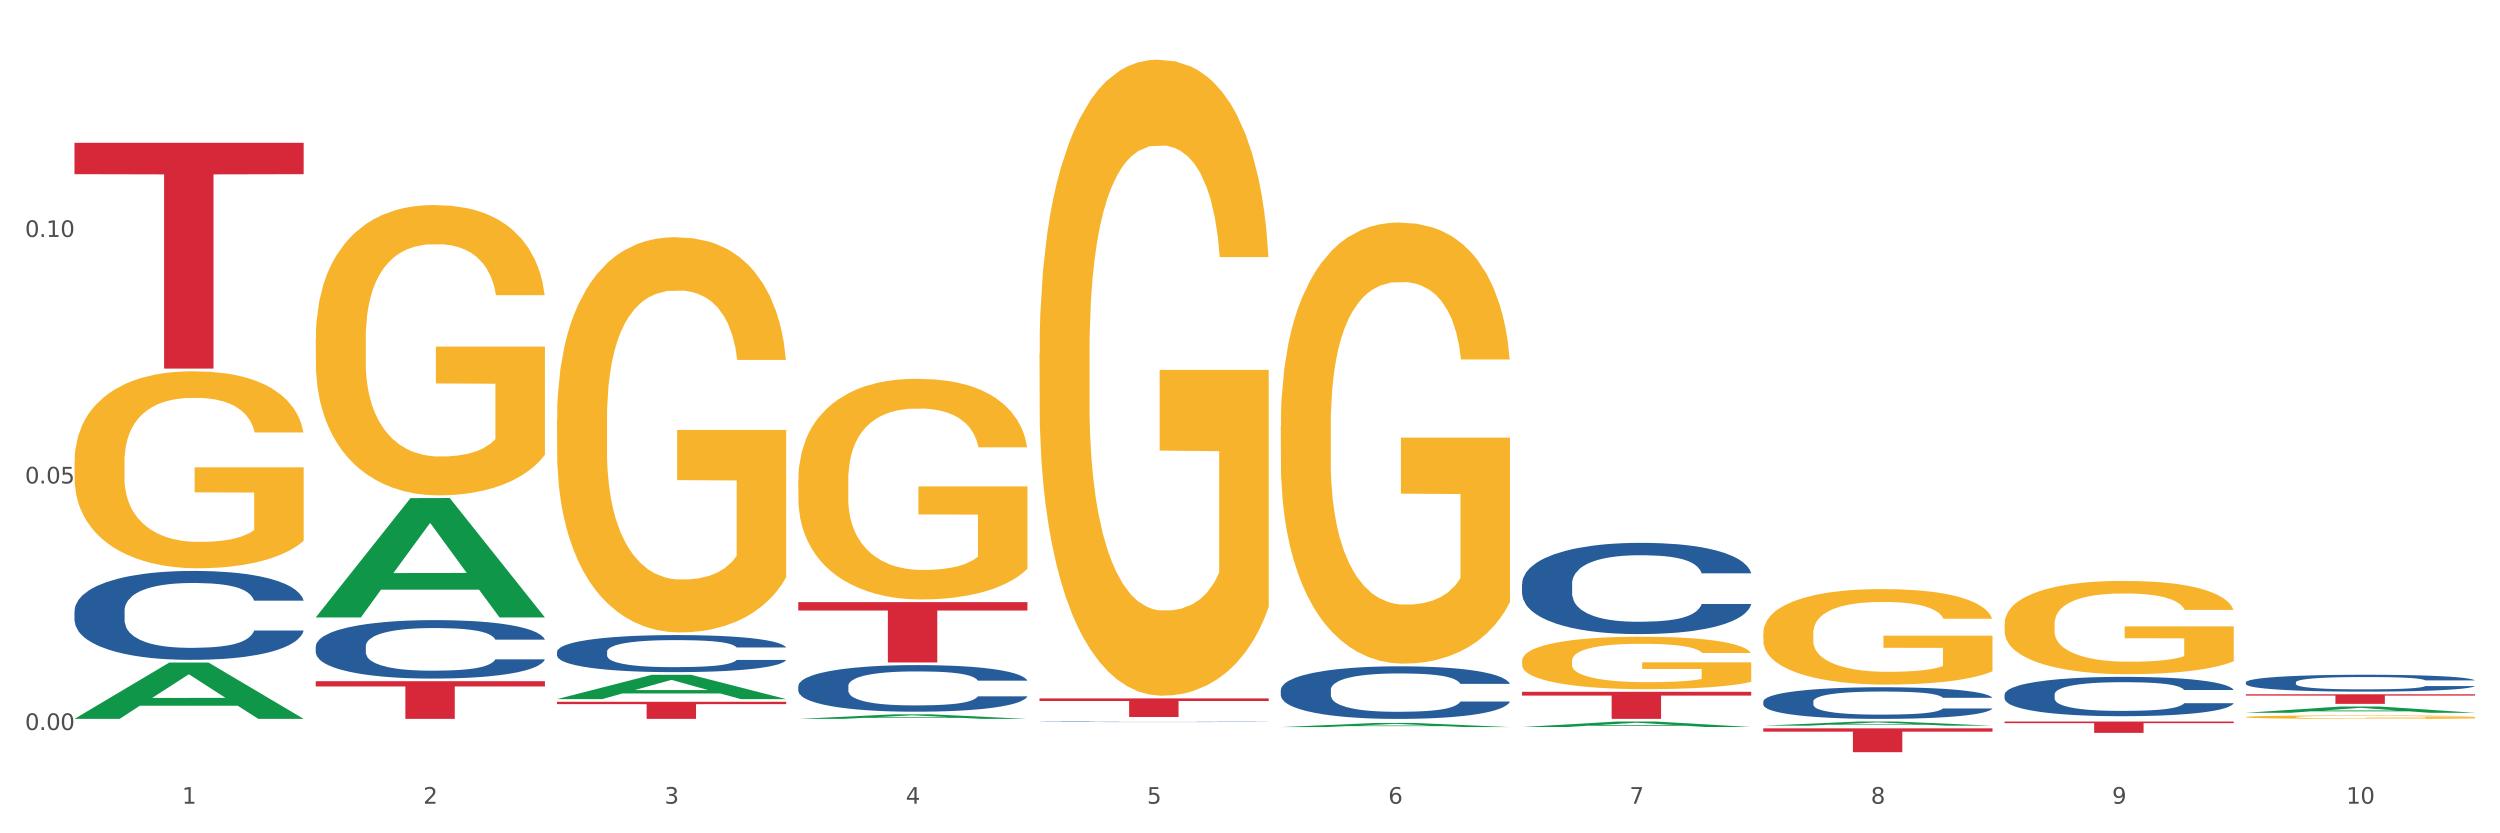 <?xml version="1.0" encoding="utf-8" standalone="no"?>
<!DOCTYPE svg PUBLIC "-//W3C//DTD SVG 1.1//EN"
  "http://www.w3.org/Graphics/SVG/1.1/DTD/svg11.dtd">
<svg xmlns:xlink="http://www.w3.org/1999/xlink" width="1080pt" height="360pt" viewBox="0 0 1080 360" xmlns="http://www.w3.org/2000/svg" version="1.1">
 <rect x="0" y="0" width="1080" height="360" fill="#333333" stroke="none"/>
 <defs>
  <style type="text/css">*{stroke-linejoin: round; stroke-linecap: butt}</style>
 </defs>
 <g id="figure_1">
  <g id="patch_1">
   <path d="M 0 360 
L 1080 360 
L 1080 0 
L 0 0 
z
" style="fill: #ffffff; stroke: #ffffff; stroke-linejoin: miter"/>
  </g>
  <g id="axes_1">
   <g id="matplotlib.axis_1">
    <g id="xtick_1">
     <g id="text_1">
      <!-- 1 -->
      <g style="fill: #4d4d4d" transform="translate(78.627 347.204) scale(0.096 -0.096)">
       <defs>
        <path id="DejaVuSans-31" d="M 794 531 
L 1825 531 
L 1825 4091 
L 703 3866 
L 703 4441 
L 1819 4666 
L 2450 4666 
L 2450 531 
L 3481 531 
L 3481 0 
L 794 0 
L 794 531 
z
" transform="scale(0.016)"/>
       </defs>
       <use xlink:href="#DejaVuSans-31"/>
      </g>
     </g>
    </g>
    <g id="xtick_2">
     <g id="text_2">
      <!-- 2 -->
      <g style="fill: #4d4d4d" transform="translate(182.851 347.204) scale(0.096 -0.096)">
       <defs>
        <path id="DejaVuSans-32" d="M 1228 531 
L 3431 531 
L 3431 0 
L 469 0 
L 469 531 
Q 828 903 1448 1529 
Q 2069 2156 2228 2338 
Q 2531 2678 2651 2914 
Q 2772 3150 2772 3378 
Q 2772 3750 2511 3984 
Q 2250 4219 1831 4219 
Q 1534 4219 1204 4116 
Q 875 4013 500 3803 
L 500 4441 
Q 881 4594 1212 4672 
Q 1544 4750 1819 4750 
Q 2544 4750 2975 4387 
Q 3406 4025 3406 3419 
Q 3406 3131 3298 2873 
Q 3191 2616 2906 2266 
Q 2828 2175 2409 1742 
Q 1991 1309 1228 531 
z
" transform="scale(0.016)"/>
       </defs>
       <use xlink:href="#DejaVuSans-32"/>
      </g>
     </g>
    </g>
    <g id="xtick_3">
     <g id="text_3">
      <!-- 3 -->
      <g style="fill: #4d4d4d" transform="translate(287.074 347.204) scale(0.096 -0.096)">
       <defs>
        <path id="DejaVuSans-33" d="M 2597 2516 
Q 3050 2419 3304 2112 
Q 3559 1806 3559 1356 
Q 3559 666 3084 287 
Q 2609 -91 1734 -91 
Q 1441 -91 1130 -33 
Q 819 25 488 141 
L 488 750 
Q 750 597 1062 519 
Q 1375 441 1716 441 
Q 2309 441 2620 675 
Q 2931 909 2931 1356 
Q 2931 1769 2642 2001 
Q 2353 2234 1838 2234 
L 1294 2234 
L 1294 2753 
L 1863 2753 
Q 2328 2753 2575 2939 
Q 2822 3125 2822 3475 
Q 2822 3834 2567 4026 
Q 2313 4219 1838 4219 
Q 1578 4219 1281 4162 
Q 984 4106 628 3988 
L 628 4550 
Q 988 4650 1302 4700 
Q 1616 4750 1894 4750 
Q 2613 4750 3031 4423 
Q 3450 4097 3450 3541 
Q 3450 3153 3228 2886 
Q 3006 2619 2597 2516 
z
" transform="scale(0.016)"/>
       </defs>
       <use xlink:href="#DejaVuSans-33"/>
      </g>
     </g>
    </g>
    <g id="xtick_4">
     <g id="text_4">
      <!-- 4 -->
      <g style="fill: #4d4d4d" transform="translate(391.298 347.204) scale(0.096 -0.096)">
       <defs>
        <path id="DejaVuSans-34" d="M 2419 4116 
L 825 1625 
L 2419 1625 
L 2419 4116 
z
M 2253 4666 
L 3047 4666 
L 3047 1625 
L 3713 1625 
L 3713 1100 
L 3047 1100 
L 3047 0 
L 2419 0 
L 2419 1100 
L 313 1100 
L 313 1709 
L 2253 4666 
z
" transform="scale(0.016)"/>
       </defs>
       <use xlink:href="#DejaVuSans-34"/>
      </g>
     </g>
    </g>
    <g id="xtick_5">
     <g id="text_5">
      <!-- 5 -->
      <g style="fill: #4d4d4d" transform="translate(495.522 347.204) scale(0.096 -0.096)">
       <defs>
        <path id="DejaVuSans-35" d="M 691 4666 
L 3169 4666 
L 3169 4134 
L 1269 4134 
L 1269 2991 
Q 1406 3038 1543 3061 
Q 1681 3084 1819 3084 
Q 2600 3084 3056 2656 
Q 3513 2228 3513 1497 
Q 3513 744 3044 326 
Q 2575 -91 1722 -91 
Q 1428 -91 1123 -41 
Q 819 9 494 109 
L 494 744 
Q 775 591 1075 516 
Q 1375 441 1709 441 
Q 2250 441 2565 725 
Q 2881 1009 2881 1497 
Q 2881 1984 2565 2268 
Q 2250 2553 1709 2553 
Q 1456 2553 1204 2497 
Q 953 2441 691 2322 
L 691 4666 
z
" transform="scale(0.016)"/>
       </defs>
       <use xlink:href="#DejaVuSans-35"/>
      </g>
     </g>
    </g>
    <g id="xtick_6">
     <g id="text_6">
      <!-- 6 -->
      <g style="fill: #4d4d4d" transform="translate(599.745 347.204) scale(0.096 -0.096)">
       <defs>
        <path id="DejaVuSans-36" d="M 2113 2584 
Q 1688 2584 1439 2293 
Q 1191 2003 1191 1497 
Q 1191 994 1439 701 
Q 1688 409 2113 409 
Q 2538 409 2786 701 
Q 3034 994 3034 1497 
Q 3034 2003 2786 2293 
Q 2538 2584 2113 2584 
z
M 3366 4563 
L 3366 3988 
Q 3128 4100 2886 4159 
Q 2644 4219 2406 4219 
Q 1781 4219 1451 3797 
Q 1122 3375 1075 2522 
Q 1259 2794 1537 2939 
Q 1816 3084 2150 3084 
Q 2853 3084 3261 2657 
Q 3669 2231 3669 1497 
Q 3669 778 3244 343 
Q 2819 -91 2113 -91 
Q 1303 -91 875 529 
Q 447 1150 447 2328 
Q 447 3434 972 4092 
Q 1497 4750 2381 4750 
Q 2619 4750 2861 4703 
Q 3103 4656 3366 4563 
z
" transform="scale(0.016)"/>
       </defs>
       <use xlink:href="#DejaVuSans-36"/>
      </g>
     </g>
    </g>
    <g id="xtick_7">
     <g id="text_7">
      <!-- 7 -->
      <g style="fill: #4d4d4d" transform="translate(703.969 347.204) scale(0.096 -0.096)">
       <defs>
        <path id="DejaVuSans-37" d="M 525 4666 
L 3525 4666 
L 3525 4397 
L 1831 0 
L 1172 0 
L 2766 4134 
L 525 4134 
L 525 4666 
z
" transform="scale(0.016)"/>
       </defs>
       <use xlink:href="#DejaVuSans-37"/>
      </g>
     </g>
    </g>
    <g id="xtick_8">
     <g id="text_8">
      <!-- 8 -->
      <g style="fill: #4d4d4d" transform="translate(808.193 347.204) scale(0.096 -0.096)">
       <defs>
        <path id="DejaVuSans-38" d="M 2034 2216 
Q 1584 2216 1326 1975 
Q 1069 1734 1069 1313 
Q 1069 891 1326 650 
Q 1584 409 2034 409 
Q 2484 409 2743 651 
Q 3003 894 3003 1313 
Q 3003 1734 2745 1975 
Q 2488 2216 2034 2216 
z
M 1403 2484 
Q 997 2584 770 2862 
Q 544 3141 544 3541 
Q 544 4100 942 4425 
Q 1341 4750 2034 4750 
Q 2731 4750 3128 4425 
Q 3525 4100 3525 3541 
Q 3525 3141 3298 2862 
Q 3072 2584 2669 2484 
Q 3125 2378 3379 2068 
Q 3634 1759 3634 1313 
Q 3634 634 3220 271 
Q 2806 -91 2034 -91 
Q 1263 -91 848 271 
Q 434 634 434 1313 
Q 434 1759 690 2068 
Q 947 2378 1403 2484 
z
M 1172 3481 
Q 1172 3119 1398 2916 
Q 1625 2713 2034 2713 
Q 2441 2713 2670 2916 
Q 2900 3119 2900 3481 
Q 2900 3844 2670 4047 
Q 2441 4250 2034 4250 
Q 1625 4250 1398 4047 
Q 1172 3844 1172 3481 
z
" transform="scale(0.016)"/>
       </defs>
       <use xlink:href="#DejaVuSans-38"/>
      </g>
     </g>
    </g>
    <g id="xtick_9">
     <g id="text_9">
      <!-- 9 -->
      <g style="fill: #4d4d4d" transform="translate(912.416 347.204) scale(0.096 -0.096)">
       <defs>
        <path id="DejaVuSans-39" d="M 703 97 
L 703 672 
Q 941 559 1184 500 
Q 1428 441 1663 441 
Q 2288 441 2617 861 
Q 2947 1281 2994 2138 
Q 2813 1869 2534 1725 
Q 2256 1581 1919 1581 
Q 1219 1581 811 2004 
Q 403 2428 403 3163 
Q 403 3881 828 4315 
Q 1253 4750 1959 4750 
Q 2769 4750 3195 4129 
Q 3622 3509 3622 2328 
Q 3622 1225 3098 567 
Q 2575 -91 1691 -91 
Q 1453 -91 1209 -44 
Q 966 3 703 97 
z
M 1959 2075 
Q 2384 2075 2632 2365 
Q 2881 2656 2881 3163 
Q 2881 3666 2632 3958 
Q 2384 4250 1959 4250 
Q 1534 4250 1286 3958 
Q 1038 3666 1038 3163 
Q 1038 2656 1286 2365 
Q 1534 2075 1959 2075 
z
" transform="scale(0.016)"/>
       </defs>
       <use xlink:href="#DejaVuSans-39"/>
      </g>
     </g>
    </g>
    <g id="xtick_10">
     <g id="text_10">
      <!-- 10 -->
      <g style="fill: #4d4d4d" transform="translate(1013.586 347.204) scale(0.096 -0.096)">
       <defs>
        <path id="DejaVuSans-30" d="M 2034 4250 
Q 1547 4250 1301 3770 
Q 1056 3291 1056 2328 
Q 1056 1369 1301 889 
Q 1547 409 2034 409 
Q 2525 409 2770 889 
Q 3016 1369 3016 2328 
Q 3016 3291 2770 3770 
Q 2525 4250 2034 4250 
z
M 2034 4750 
Q 2819 4750 3233 4129 
Q 3647 3509 3647 2328 
Q 3647 1150 3233 529 
Q 2819 -91 2034 -91 
Q 1250 -91 836 529 
Q 422 1150 422 2328 
Q 422 3509 836 4129 
Q 1250 4750 2034 4750 
z
" transform="scale(0.016)"/>
       </defs>
       <use xlink:href="#DejaVuSans-31"/>
       <use xlink:href="#DejaVuSans-30" transform="translate(63.623 0)"/>
      </g>
     </g>
    </g>
    <g id="xtick_11"/>
    <g id="xtick_12"/>
    <g id="xtick_13"/>
    <g id="xtick_14"/>
    <g id="xtick_15"/>
    <g id="xtick_16"/>
    <g id="xtick_17"/>
    <g id="xtick_18"/>
    <g id="xtick_19"/>
   </g>
   <g id="matplotlib.axis_2">
    <g id="ytick_1">
     <g id="text_11">
      <!-- 0.00 -->
      <g style="fill: #4d4d4d" transform="translate(10.8 315.354) scale(0.096 -0.096)">
       <defs>
        <path id="DejaVuSans-2e" d="M 684 794 
L 1344 794 
L 1344 0 
L 684 0 
L 684 794 
z
" transform="scale(0.016)"/>
       </defs>
       <use xlink:href="#DejaVuSans-30"/>
       <use xlink:href="#DejaVuSans-2e" transform="translate(63.623 0)"/>
       <use xlink:href="#DejaVuSans-30" transform="translate(95.41 0)"/>
       <use xlink:href="#DejaVuSans-30" transform="translate(159.033 0)"/>
      </g>
     </g>
    </g>
    <g id="ytick_2">
     <g id="text_12">
      <!-- 0.05 -->
      <g style="fill: #4d4d4d" transform="translate(10.8 208.86) scale(0.096 -0.096)">
       <use xlink:href="#DejaVuSans-30"/>
       <use xlink:href="#DejaVuSans-2e" transform="translate(63.623 0)"/>
       <use xlink:href="#DejaVuSans-30" transform="translate(95.41 0)"/>
       <use xlink:href="#DejaVuSans-35" transform="translate(159.033 0)"/>
      </g>
     </g>
    </g>
    <g id="ytick_3">
     <g id="text_13">
      <!-- 0.10 -->
      <g style="fill: #4d4d4d" transform="translate(10.8 102.366) scale(0.096 -0.096)">
       <use xlink:href="#DejaVuSans-30"/>
       <use xlink:href="#DejaVuSans-2e" transform="translate(63.623 0)"/>
       <use xlink:href="#DejaVuSans-31" transform="translate(95.41 0)"/>
       <use xlink:href="#DejaVuSans-30" transform="translate(159.033 0)"/>
      </g>
     </g>
    </g>
    <g id="ytick_4"/>
    <g id="ytick_5"/>
    <g id="ytick_6"/>
   </g>
   <g id="PolyCollection_1">
    <path d="M 32.175 310.517 
L 32.277 310.494 
L 73.107 286.224 
L 90.051 286.201 
L 131.187 310.563 
L 111.589 310.563 
L 102.709 304.89 
L 60.552 304.89 
L 60.246 304.981 
L 51.671 310.563 
L 32.175 310.563 
L 32.175 310.517 
L 65.86 301.504 
L 97.401 301.482 
L 81.783 291.394 
L 81.579 291.348 
L 81.375 291.417 
L 65.758 301.482 
L 65.86 301.504 
L 32.175 310.517 
z
" clip-path="url(#pf017cd7815)" style="fill: #109648"/>
    <path d="M 240.622 281.55 
L 240.739 281.535 
L 240.739 281.126 
L 241.09 280.57 
L 242.378 279.547 
L 244.016 278.772 
L 246.825 277.865 
L 248.347 277.485 
L 250.336 277.061 
L 254.432 276.374 
L 259.114 275.789 
L 262.391 275.468 
L 264.849 275.263 
L 270.349 274.897 
L 273.509 274.737 
L 276.786 274.605 
L 279.595 274.517 
L 284.277 274.415 
L 288.022 274.371 
L 292.352 274.356 
L 295.98 274.371 
L 300.779 274.43 
L 307.801 274.605 
L 310.493 274.707 
L 314.121 274.883 
L 317.866 275.117 
L 320.909 275.351 
L 324.42 275.687 
L 328.048 276.126 
L 331.559 276.681 
L 334.017 277.193 
L 336.007 277.734 
L 337.762 278.392 
L 339.049 279.108 
L 339.635 279.708 
L 318.217 279.708 
L 317.632 279.167 
L 316.462 278.582 
L 315.291 278.187 
L 314.004 277.865 
L 312.014 277.5 
L 310.259 277.266 
L 307.333 276.988 
L 304.641 276.813 
L 302.417 276.71 
L 299.725 276.623 
L 293.991 276.535 
L 289.894 276.535 
L 287.32 276.564 
L 284.16 276.637 
L 281.468 276.74 
L 278.308 276.915 
L 275.85 277.105 
L 273.392 277.354 
L 271.988 277.529 
L 269.881 277.851 
L 268.477 278.114 
L 266.604 278.567 
L 265.551 278.889 
L 263.678 279.722 
L 262.859 280.336 
L 262.508 280.76 
L 262.274 281.228 
L 262.274 283.509 
L 262.976 284.533 
L 263.561 284.971 
L 264.498 285.468 
L 266.253 286.112 
L 268.828 286.74 
L 271.52 287.194 
L 273.743 287.471 
L 275.85 287.676 
L 277.957 287.837 
L 280.532 287.983 
L 282.638 288.071 
L 285.798 288.159 
L 289.543 288.203 
L 292.469 288.203 
L 298.438 288.129 
L 301.13 288.056 
L 303.705 287.954 
L 306.513 287.793 
L 308.737 287.618 
L 310.025 287.486 
L 312.131 287.208 
L 313.77 286.916 
L 315.174 286.58 
L 316.11 286.287 
L 317.164 285.849 
L 317.983 285.351 
L 318.217 285.088 
L 339.635 285.088 
L 339.167 285.615 
L 338.347 286.126 
L 336.709 286.814 
L 335.421 287.208 
L 333.432 287.691 
L 331.325 288.1 
L 328.399 288.553 
L 325.707 288.89 
L 322.899 289.182 
L 319.856 289.445 
L 314.355 289.811 
L 312.365 289.913 
L 308.152 290.089 
L 304.875 290.191 
L 300.077 290.293 
L 295.161 290.352 
L 290.011 290.366 
L 285.447 290.337 
L 280.414 290.249 
L 277.254 290.162 
L 273.743 290.03 
L 269.647 289.825 
L 265.785 289.577 
L 262.157 289.285 
L 258.763 288.948 
L 255.603 288.568 
L 251.507 287.939 
L 248.464 287.325 
L 246.24 286.755 
L 244.718 286.273 
L 243.197 285.658 
L 242.378 285.234 
L 241.09 284.211 
L 240.622 283.261 
L 240.622 281.55 
z
" clip-path="url(#pf017cd7815)" style="fill: #255c99"/>
    <path d="M 136.399 279.238 
L 136.516 279.215 
L 136.516 278.569 
L 136.867 277.693 
L 138.154 276.079 
L 139.793 274.856 
L 142.602 273.426 
L 144.123 272.827 
L 146.113 272.158 
L 150.209 271.074 
L 154.89 270.152 
L 158.167 269.644 
L 160.625 269.321 
L 166.126 268.745 
L 169.286 268.491 
L 172.563 268.284 
L 175.372 268.145 
L 180.053 267.984 
L 183.798 267.915 
L 188.129 267.892 
L 191.757 267.915 
L 196.555 268.007 
L 203.577 268.284 
L 206.269 268.445 
L 209.897 268.722 
L 213.642 269.091 
L 216.685 269.46 
L 220.196 269.99 
L 223.824 270.682 
L 227.336 271.558 
L 229.793 272.366 
L 231.783 273.219 
L 233.538 274.257 
L 234.826 275.387 
L 235.411 276.332 
L 213.993 276.332 
L 213.408 275.479 
L 212.238 274.556 
L 211.068 273.934 
L 209.78 273.426 
L 207.791 272.85 
L 206.035 272.481 
L 203.109 272.043 
L 200.417 271.766 
L 198.194 271.605 
L 195.502 271.466 
L 189.767 271.328 
L 185.671 271.328 
L 183.096 271.374 
L 179.936 271.489 
L 177.244 271.651 
L 174.084 271.927 
L 171.626 272.227 
L 169.169 272.619 
L 167.764 272.896 
L 165.658 273.403 
L 164.253 273.818 
L 162.381 274.533 
L 161.327 275.041 
L 159.455 276.355 
L 158.635 277.324 
L 158.284 277.993 
L 158.05 278.731 
L 158.05 282.328 
L 158.752 283.943 
L 159.338 284.634 
L 160.274 285.419 
L 162.029 286.433 
L 164.604 287.425 
L 167.296 288.14 
L 169.52 288.578 
L 171.626 288.901 
L 173.733 289.155 
L 176.308 289.385 
L 178.415 289.524 
L 181.575 289.662 
L 185.32 289.731 
L 188.246 289.731 
L 194.214 289.616 
L 196.906 289.501 
L 199.481 289.339 
L 202.29 289.085 
L 204.514 288.809 
L 205.801 288.601 
L 207.908 288.163 
L 209.546 287.702 
L 210.951 287.171 
L 211.887 286.71 
L 212.94 286.018 
L 213.759 285.234 
L 213.993 284.819 
L 235.411 284.819 
L 234.943 285.649 
L 234.124 286.456 
L 232.485 287.54 
L 231.198 288.163 
L 229.208 288.924 
L 227.102 289.57 
L 224.176 290.285 
L 221.484 290.815 
L 218.675 291.276 
L 215.632 291.691 
L 210.131 292.268 
L 208.142 292.429 
L 203.928 292.706 
L 200.651 292.868 
L 195.853 293.029 
L 190.937 293.121 
L 185.788 293.144 
L 181.223 293.098 
L 176.191 292.96 
L 173.031 292.821 
L 169.52 292.614 
L 165.424 292.291 
L 161.561 291.899 
L 157.933 291.438 
L 154.539 290.907 
L 151.379 290.308 
L 147.283 289.316 
L 144.24 288.347 
L 142.016 287.448 
L 140.495 286.687 
L 138.973 285.718 
L 138.154 285.05 
L 136.867 283.435 
L 136.399 281.936 
L 136.399 279.238 
z
" clip-path="url(#pf017cd7815)" style="fill: #255c99"/>
    <path d="M 32.175 263.902 
L 32.292 263.867 
L 32.292 262.885 
L 32.643 261.551 
L 33.931 259.096 
L 35.569 257.236 
L 38.378 255.061 
L 39.899 254.149 
L 41.889 253.131 
L 45.985 251.482 
L 50.667 250.079 
L 53.944 249.307 
L 56.401 248.816 
L 61.902 247.939 
L 65.062 247.553 
L 68.339 247.237 
L 71.148 247.027 
L 75.829 246.781 
L 79.575 246.676 
L 83.905 246.641 
L 87.533 246.676 
L 92.331 246.816 
L 99.354 247.237 
L 102.045 247.483 
L 105.674 247.904 
L 109.419 248.465 
L 112.462 249.026 
L 115.973 249.833 
L 119.601 250.886 
L 123.112 252.219 
L 125.57 253.447 
L 127.559 254.745 
L 129.315 256.324 
L 130.602 258.043 
L 131.187 259.481 
L 109.77 259.481 
L 109.185 258.183 
L 108.014 256.78 
L 106.844 255.833 
L 105.557 255.061 
L 103.567 254.184 
L 101.811 253.622 
L 98.886 252.956 
L 96.194 252.535 
L 93.97 252.289 
L 91.278 252.079 
L 85.543 251.868 
L 81.447 251.868 
L 78.872 251.938 
L 75.712 252.114 
L 73.021 252.359 
L 69.861 252.78 
L 67.403 253.237 
L 64.945 253.833 
L 63.541 254.254 
L 61.434 255.026 
L 60.03 255.657 
L 58.157 256.745 
L 57.104 257.517 
L 55.231 259.517 
L 54.412 260.99 
L 54.061 262.008 
L 53.827 263.13 
L 53.827 268.603 
L 54.529 271.059 
L 55.114 272.112 
L 56.05 273.305 
L 57.806 274.848 
L 60.381 276.357 
L 63.072 277.444 
L 65.296 278.111 
L 67.403 278.602 
L 69.509 278.988 
L 72.084 279.339 
L 74.191 279.549 
L 77.351 279.76 
L 81.096 279.865 
L 84.022 279.865 
L 89.991 279.69 
L 92.683 279.514 
L 95.257 279.269 
L 98.066 278.883 
L 100.29 278.462 
L 101.577 278.146 
L 103.684 277.48 
L 105.322 276.778 
L 106.727 275.971 
L 107.663 275.269 
L 108.717 274.217 
L 109.536 273.024 
L 109.77 272.392 
L 131.187 272.392 
L 130.719 273.655 
L 129.9 274.883 
L 128.262 276.532 
L 126.974 277.48 
L 124.985 278.637 
L 122.878 279.62 
L 119.952 280.707 
L 117.26 281.514 
L 114.451 282.216 
L 111.408 282.847 
L 105.908 283.724 
L 103.918 283.97 
L 99.705 284.391 
L 96.428 284.637 
L 91.629 284.882 
L 86.714 285.023 
L 81.564 285.058 
L 77 284.987 
L 71.967 284.777 
L 68.807 284.566 
L 65.296 284.251 
L 61.2 283.76 
L 57.338 283.163 
L 53.71 282.461 
L 50.316 281.655 
L 47.156 280.742 
L 43.059 279.234 
L 40.016 277.76 
L 37.793 276.392 
L 36.271 275.234 
L 34.75 273.761 
L 33.931 272.743 
L 32.643 270.287 
L 32.175 268.007 
L 32.175 263.902 
z
" clip-path="url(#pf017cd7815)" style="fill: #255c99"/>
    <path d="M 32.175 199.719 
L 32.292 199.642 
L 32.292 196.844 
L 32.526 194.434 
L 33.695 188.605 
L 35.448 183.787 
L 36.734 181.222 
L 38.02 179.123 
L 39.54 177.025 
L 41.41 174.849 
L 44.8 171.662 
L 46.904 170.03 
L 49.476 168.32 
L 54.152 165.833 
L 57.542 164.434 
L 61.049 163.268 
L 66.777 161.869 
L 70.517 161.248 
L 74.492 160.781 
L 79.285 160.47 
L 82.909 160.393 
L 90.858 160.626 
L 97.638 161.325 
L 100.911 161.869 
L 105.119 162.802 
L 107.34 163.424 
L 110.964 164.667 
L 114.705 166.299 
L 117.277 167.698 
L 121.134 170.341 
L 124.057 172.983 
L 126.745 176.248 
L 128.148 178.502 
L 129.2 180.6 
L 130.135 183.009 
L 131.071 186.818 
L 110.029 186.818 
L 109.211 184.098 
L 107.925 181.533 
L 106.054 179.046 
L 104.418 177.491 
L 101.612 175.548 
L 99.041 174.305 
L 96.352 173.372 
L 93.079 172.595 
L 90.507 172.206 
L 86.883 171.895 
L 79.752 171.973 
L 74.96 172.595 
L 71.686 173.372 
L 69.582 174.072 
L 67.712 174.849 
L 65.608 175.937 
L 63.153 177.569 
L 61.399 179.046 
L 59.646 180.911 
L 58.243 182.776 
L 56.957 184.952 
L 55.905 187.284 
L 55.087 189.693 
L 54.386 192.647 
L 53.801 197.543 
L 53.801 208.191 
L 54.035 210.6 
L 54.619 213.787 
L 55.321 216.196 
L 56.49 219.072 
L 57.542 221.015 
L 59.529 223.813 
L 61.75 226.145 
L 63.504 227.621 
L 65.257 228.865 
L 68.296 230.575 
L 71.686 231.974 
L 74.609 232.829 
L 78.583 233.606 
L 81.272 233.917 
L 83.61 234.072 
L 89.338 234.072 
L 93.429 233.839 
L 97.988 233.295 
L 101.495 232.595 
L 104.418 231.74 
L 107.691 230.341 
L 109.795 229.02 
L 109.795 212.777 
L 84.078 212.699 
L 84.078 201.896 
L 131.187 201.896 
L 131.187 233.606 
L 129.2 235.238 
L 126.979 236.715 
L 124.641 238.036 
L 121.134 239.668 
L 116.926 241.222 
L 113.185 242.31 
L 109.211 243.243 
L 104.535 244.098 
L 98.456 244.875 
L 94.715 245.186 
L 90.039 245.419 
L 84.545 245.497 
L 79.752 245.342 
L 75.076 244.953 
L 70.167 244.253 
L 65.374 243.243 
L 61.75 242.233 
L 58.126 240.989 
L 54.269 239.357 
L 51.229 237.803 
L 48.891 236.404 
L 46.32 234.616 
L 43.514 232.284 
L 41.41 230.186 
L 39.54 228.01 
L 37.552 225.212 
L 36.15 222.803 
L 34.747 219.771 
L 33.928 217.518 
L 32.993 214.02 
L 32.292 209.124 
L 32.175 199.719 
z
" clip-path="url(#pf017cd7815)" style="fill: #f7b32b"/>
    <path d="M 32.175 61.683 
L 131.187 61.683 
L 131.187 75.241 
L 92.239 75.333 
L 92.239 159.249 
L 70.888 159.249 
L 70.888 75.333 
L 32.175 75.241 
L 32.175 61.774 
L 32.175 61.683 
z
" clip-path="url(#pf017cd7815)" style="fill: #d62839"/>
    <path d="M 136.399 294.288 
L 235.411 294.288 
L 235.411 296.55 
L 196.463 296.565 
L 196.463 310.563 
L 175.112 310.563 
L 175.112 296.565 
L 136.399 296.55 
L 136.399 294.303 
L 136.399 294.288 
z
" clip-path="url(#pf017cd7815)" style="fill: #d62839"/>
    <path d="M 240.622 181.365 
L 240.739 181.209 
L 240.739 175.596 
L 240.973 170.761 
L 242.142 159.066 
L 243.895 149.398 
L 245.181 144.252 
L 246.467 140.042 
L 247.987 135.831 
L 249.857 131.465 
L 253.247 125.072 
L 255.351 121.797 
L 257.923 118.366 
L 262.599 113.376 
L 265.989 110.57 
L 269.496 108.23 
L 275.224 105.424 
L 278.965 104.176 
L 282.939 103.24 
L 287.732 102.617 
L 291.356 102.461 
L 299.305 102.929 
L 306.085 104.332 
L 309.358 105.424 
L 313.566 107.295 
L 315.788 108.542 
L 319.411 111.037 
L 323.152 114.312 
L 325.724 117.119 
L 329.581 122.421 
L 332.504 127.723 
L 335.193 134.272 
L 336.595 138.794 
L 337.647 143.005 
L 338.583 147.839 
L 339.518 155.48 
L 318.476 155.48 
L 317.658 150.022 
L 316.372 144.876 
L 314.502 139.886 
L 312.865 136.767 
L 310.06 132.869 
L 307.488 130.374 
L 304.799 128.502 
L 301.526 126.943 
L 298.954 126.163 
L 295.33 125.54 
L 288.2 125.695 
L 283.407 126.943 
L 280.134 128.502 
L 278.03 129.906 
L 276.159 131.465 
L 274.055 133.648 
L 271.6 136.923 
L 269.847 139.886 
L 268.093 143.628 
L 266.69 147.371 
L 265.405 151.737 
L 264.352 156.415 
L 263.534 161.249 
L 262.833 167.175 
L 262.248 176.999 
L 262.248 198.362 
L 262.482 203.197 
L 263.067 209.59 
L 263.768 214.424 
L 264.937 220.194 
L 265.989 224.092 
L 267.976 229.706 
L 270.197 234.384 
L 271.951 237.347 
L 273.704 239.842 
L 276.744 243.273 
L 280.134 246.079 
L 283.056 247.795 
L 287.031 249.354 
L 289.719 249.978 
L 292.057 250.29 
L 297.785 250.29 
L 301.877 249.822 
L 306.436 248.73 
L 309.943 247.327 
L 312.865 245.612 
L 316.138 242.805 
L 318.242 240.154 
L 318.242 207.563 
L 292.525 207.407 
L 292.525 185.732 
L 339.635 185.732 
L 339.635 249.354 
L 337.647 252.629 
L 335.426 255.592 
L 333.088 258.243 
L 329.581 261.517 
L 325.373 264.636 
L 321.632 266.819 
L 317.658 268.69 
L 312.982 270.406 
L 306.903 271.965 
L 303.163 272.589 
L 298.487 273.057 
L 292.992 273.213 
L 288.2 272.901 
L 283.524 272.121 
L 278.614 270.718 
L 273.821 268.69 
L 270.197 266.663 
L 266.574 264.168 
L 262.716 260.894 
L 259.677 257.775 
L 257.339 254.968 
L 254.767 251.381 
L 251.961 246.703 
L 249.857 242.493 
L 247.987 238.127 
L 246 232.513 
L 244.597 227.679 
L 243.194 221.597 
L 242.376 217.075 
L 241.441 210.058 
L 240.739 200.234 
L 240.622 181.365 
z
" clip-path="url(#pf017cd7815)" style="fill: #f7b32b"/>
    <path d="M 344.846 260.118 
L 443.858 260.118 
L 443.858 263.739 
L 404.91 263.764 
L 404.91 286.177 
L 383.559 286.177 
L 383.559 263.764 
L 344.846 263.739 
L 344.846 260.143 
L 344.846 260.118 
z
" clip-path="url(#pf017cd7815)" style="fill: #d62839"/>
    <path d="M 449.069 301.707 
L 548.082 301.707 
L 548.082 302.825 
L 509.134 302.832 
L 509.134 309.75 
L 487.783 309.75 
L 487.783 302.832 
L 449.069 302.825 
L 449.069 301.715 
L 449.069 301.707 
z
" clip-path="url(#pf017cd7815)" style="fill: #d62839"/>
    <path d="M 344.846 296.368 
L 344.963 296.349 
L 344.963 295.834 
L 345.314 295.136 
L 346.601 293.848 
L 348.24 292.874 
L 351.049 291.734 
L 352.57 291.256 
L 354.56 290.722 
L 358.656 289.858 
L 363.338 289.123 
L 366.615 288.718 
L 369.072 288.461 
L 374.573 288.001 
L 377.733 287.799 
L 381.01 287.633 
L 383.819 287.523 
L 388.5 287.394 
L 392.245 287.339 
L 396.576 287.32 
L 400.204 287.339 
L 405.002 287.412 
L 412.025 287.633 
L 414.716 287.762 
L 418.344 287.982 
L 422.09 288.277 
L 425.133 288.571 
L 428.644 288.994 
L 432.272 289.545 
L 435.783 290.244 
L 438.241 290.888 
L 440.23 291.568 
L 441.986 292.396 
L 443.273 293.297 
L 443.858 294.051 
L 422.441 294.051 
L 421.856 293.37 
L 420.685 292.635 
L 419.515 292.138 
L 418.227 291.734 
L 416.238 291.274 
L 414.482 290.98 
L 411.556 290.63 
L 408.865 290.41 
L 406.641 290.281 
L 403.949 290.171 
L 398.214 290.06 
L 394.118 290.06 
L 391.543 290.097 
L 388.383 290.189 
L 385.691 290.318 
L 382.531 290.538 
L 380.074 290.778 
L 377.616 291.09 
L 376.211 291.311 
L 374.105 291.715 
L 372.7 292.046 
L 370.828 292.616 
L 369.775 293.021 
L 367.902 294.069 
L 367.083 294.841 
L 366.732 295.375 
L 366.498 295.963 
L 366.498 298.832 
L 367.2 300.119 
L 367.785 300.671 
L 368.721 301.296 
L 370.477 302.105 
L 373.052 302.896 
L 375.743 303.466 
L 377.967 303.815 
L 380.074 304.072 
L 382.18 304.275 
L 384.755 304.459 
L 386.862 304.569 
L 390.022 304.679 
L 393.767 304.734 
L 396.693 304.734 
L 402.662 304.642 
L 405.353 304.55 
L 407.928 304.422 
L 410.737 304.219 
L 412.961 303.999 
L 414.248 303.833 
L 416.355 303.484 
L 417.993 303.116 
L 419.398 302.693 
L 420.334 302.325 
L 421.387 301.774 
L 422.207 301.149 
L 422.441 300.818 
L 443.858 300.818 
L 443.39 301.48 
L 442.571 302.123 
L 440.932 302.987 
L 439.645 303.484 
L 437.655 304.091 
L 435.549 304.606 
L 432.623 305.176 
L 429.931 305.599 
L 427.122 305.966 
L 424.079 306.297 
L 418.579 306.757 
L 416.589 306.886 
L 412.376 307.106 
L 409.099 307.235 
L 404.3 307.364 
L 399.385 307.437 
L 394.235 307.456 
L 389.671 307.419 
L 384.638 307.309 
L 381.478 307.198 
L 377.967 307.033 
L 373.871 306.775 
L 370.009 306.463 
L 366.38 306.095 
L 362.986 305.672 
L 359.826 305.194 
L 355.73 304.403 
L 352.687 303.631 
L 350.464 302.914 
L 348.942 302.307 
L 347.421 301.535 
L 346.601 301.002 
L 345.314 299.714 
L 344.846 298.519 
L 344.846 296.368 
z
" clip-path="url(#pf017cd7815)" style="fill: #255c99"/>
    <path d="M 657.517 298.868 
L 756.529 298.868 
L 756.529 300.493 
L 717.581 300.504 
L 717.581 310.563 
L 696.23 310.563 
L 696.23 300.504 
L 657.517 300.493 
L 657.517 298.879 
L 657.517 298.868 
z
" clip-path="url(#pf017cd7815)" style="fill: #d62839"/>
    <path d="M 865.964 311.706 
L 964.976 311.706 
L 964.976 312.386 
L 926.028 312.391 
L 926.028 316.599 
L 904.677 316.599 
L 904.677 312.391 
L 865.964 312.386 
L 865.964 311.711 
L 865.964 311.706 
z
" clip-path="url(#pf017cd7815)" style="fill: #d62839"/>
    <path d="M 970.188 299.927 
L 1069.2 299.927 
L 1069.2 300.503 
L 1030.252 300.507 
L 1030.252 304.073 
L 1008.901 304.073 
L 1008.901 300.507 
L 970.188 300.503 
L 970.188 299.931 
L 970.188 299.927 
z
" clip-path="url(#pf017cd7815)" style="fill: #d62839"/>
    <path d="M 970.188 309.756 
L 970.304 309.755 
L 970.304 309.706 
L 970.538 309.663 
L 971.707 309.561 
L 973.461 309.476 
L 974.747 309.43 
L 976.032 309.394 
L 977.552 309.357 
L 979.422 309.318 
L 982.813 309.262 
L 984.917 309.233 
L 987.488 309.203 
L 992.164 309.159 
L 995.554 309.135 
L 999.061 309.114 
L 1004.789 309.09 
L 1008.53 309.079 
L 1012.505 309.07 
L 1017.297 309.065 
L 1020.921 309.064 
L 1028.87 309.068 
L 1035.65 309.08 
L 1038.923 309.09 
L 1043.132 309.106 
L 1045.353 309.117 
L 1048.977 309.139 
L 1052.717 309.168 
L 1055.289 309.192 
L 1059.147 309.239 
L 1062.069 309.285 
L 1064.758 309.343 
L 1066.161 309.383 
L 1067.213 309.42 
L 1068.148 309.462 
L 1069.083 309.529 
L 1048.041 309.529 
L 1047.223 309.481 
L 1045.937 309.436 
L 1044.067 309.392 
L 1042.43 309.365 
L 1039.625 309.331 
L 1037.053 309.309 
L 1034.364 309.292 
L 1031.091 309.279 
L 1028.52 309.272 
L 1024.896 309.266 
L 1017.765 309.268 
L 1012.972 309.279 
L 1009.699 309.292 
L 1007.595 309.305 
L 1005.724 309.318 
L 1003.62 309.337 
L 1001.165 309.366 
L 999.412 309.392 
L 997.659 309.425 
L 996.256 309.458 
L 994.97 309.496 
L 993.918 309.537 
L 993.1 309.58 
L 992.398 309.632 
L 991.814 309.718 
L 991.814 309.906 
L 992.047 309.948 
L 992.632 310.004 
L 993.333 310.047 
L 994.502 310.097 
L 995.554 310.131 
L 997.542 310.181 
L 999.763 310.222 
L 1001.516 310.248 
L 1003.27 310.27 
L 1006.309 310.3 
L 1009.699 310.324 
L 1012.621 310.339 
L 1016.596 310.353 
L 1019.285 310.359 
L 1021.623 310.361 
L 1027.351 310.361 
L 1031.442 310.357 
L 1036.001 310.348 
L 1039.508 310.335 
L 1042.43 310.32 
L 1045.704 310.296 
L 1047.808 310.272 
L 1047.808 309.986 
L 1022.09 309.985 
L 1022.09 309.795 
L 1069.2 309.795 
L 1069.2 310.353 
L 1067.213 310.382 
L 1064.992 310.408 
L 1062.654 310.431 
L 1059.147 310.46 
L 1054.938 310.487 
L 1051.198 310.507 
L 1047.223 310.523 
L 1042.547 310.538 
L 1036.469 310.552 
L 1032.728 310.557 
L 1028.052 310.561 
L 1022.558 310.563 
L 1017.765 310.56 
L 1013.089 310.553 
L 1008.179 310.541 
L 1003.387 310.523 
L 999.763 310.505 
L 996.139 310.483 
L 992.281 310.454 
L 989.242 310.427 
L 986.904 310.402 
L 984.332 310.371 
L 981.527 310.33 
L 979.422 310.293 
L 977.552 310.255 
L 975.565 310.205 
L 974.162 310.163 
L 972.759 310.11 
L 971.941 310.07 
L 971.006 310.008 
L 970.304 309.922 
L 970.188 309.756 
z
" clip-path="url(#pf017cd7815)" style="fill: #f7b32b"/>
    <path d="M 865.964 269.578 
L 866.081 269.541 
L 866.081 268.216 
L 866.315 267.075 
L 867.484 264.314 
L 869.237 262.032 
L 870.523 260.817 
L 871.809 259.823 
L 873.329 258.829 
L 875.199 257.799 
L 878.589 256.29 
L 880.693 255.517 
L 883.265 254.707 
L 887.941 253.529 
L 891.331 252.866 
L 894.838 252.314 
L 900.566 251.652 
L 904.306 251.357 
L 908.281 251.136 
L 913.074 250.989 
L 916.698 250.952 
L 924.647 251.063 
L 931.427 251.394 
L 934.7 251.652 
L 938.908 252.093 
L 941.129 252.388 
L 944.753 252.977 
L 948.494 253.75 
L 951.066 254.412 
L 954.923 255.664 
L 957.846 256.915 
L 960.534 258.461 
L 961.937 259.529 
L 962.989 260.523 
L 963.924 261.664 
L 964.859 263.467 
L 943.818 263.467 
L 943 262.179 
L 941.714 260.964 
L 939.843 259.786 
L 938.207 259.05 
L 935.401 258.13 
L 932.829 257.541 
L 930.141 257.099 
L 926.868 256.731 
L 924.296 256.547 
L 920.672 256.4 
L 913.541 256.437 
L 908.749 256.731 
L 905.475 257.099 
L 903.371 257.431 
L 901.501 257.799 
L 899.397 258.314 
L 896.942 259.087 
L 895.188 259.786 
L 893.435 260.67 
L 892.032 261.553 
L 890.746 262.584 
L 889.694 263.688 
L 888.876 264.829 
L 888.175 266.228 
L 887.59 268.547 
L 887.59 273.59 
L 887.824 274.731 
L 888.408 276.24 
L 889.11 277.382 
L 890.279 278.743 
L 891.331 279.664 
L 893.318 280.989 
L 895.539 282.093 
L 897.293 282.793 
L 899.046 283.381 
L 902.085 284.191 
L 905.475 284.854 
L 908.398 285.259 
L 912.372 285.627 
L 915.061 285.774 
L 917.399 285.848 
L 923.127 285.848 
L 927.218 285.737 
L 931.777 285.48 
L 935.284 285.148 
L 938.207 284.743 
L 941.48 284.081 
L 943.584 283.455 
L 943.584 275.762 
L 917.867 275.725 
L 917.867 270.609 
L 964.976 270.609 
L 964.976 285.627 
L 962.989 286.4 
L 960.768 287.099 
L 958.43 287.725 
L 954.923 288.498 
L 950.715 289.234 
L 946.974 289.75 
L 943 290.191 
L 938.324 290.596 
L 932.245 290.964 
L 928.504 291.112 
L 923.828 291.222 
L 918.334 291.259 
L 913.541 291.185 
L 908.865 291.001 
L 903.956 290.67 
L 899.163 290.191 
L 895.539 289.713 
L 891.915 289.124 
L 888.058 288.351 
L 885.018 287.615 
L 882.68 286.952 
L 880.109 286.105 
L 877.303 285.001 
L 875.199 284.007 
L 873.329 282.977 
L 871.341 281.651 
L 869.938 280.51 
L 868.536 279.075 
L 867.717 278.007 
L 866.782 276.351 
L 866.081 274.032 
L 865.964 269.578 
z
" clip-path="url(#pf017cd7815)" style="fill: #f7b32b"/>
    <path d="M 761.74 273.558 
L 761.857 273.521 
L 761.857 272.164 
L 762.091 270.996 
L 763.26 268.171 
L 765.013 265.835 
L 766.299 264.592 
L 767.585 263.575 
L 769.105 262.557 
L 770.975 261.503 
L 774.365 259.958 
L 776.469 259.167 
L 779.041 258.338 
L 783.717 257.132 
L 787.107 256.454 
L 790.614 255.889 
L 796.342 255.211 
L 800.083 254.91 
L 804.057 254.684 
L 808.85 254.533 
L 812.474 254.495 
L 820.423 254.608 
L 827.203 254.947 
L 830.476 255.211 
L 834.685 255.663 
L 836.906 255.964 
L 840.529 256.567 
L 844.27 257.358 
L 846.842 258.037 
L 850.7 259.317 
L 853.622 260.598 
L 856.311 262.181 
L 857.713 263.273 
L 858.766 264.29 
L 859.701 265.458 
L 860.636 267.304 
L 839.594 267.304 
L 838.776 265.986 
L 837.49 264.743 
L 835.62 263.537 
L 833.983 262.783 
L 831.178 261.842 
L 828.606 261.239 
L 825.917 260.787 
L 822.644 260.41 
L 820.072 260.222 
L 816.448 260.071 
L 809.318 260.109 
L 804.525 260.41 
L 801.252 260.787 
L 799.148 261.126 
L 797.277 261.503 
L 795.173 262.03 
L 792.718 262.821 
L 790.965 263.537 
L 789.211 264.441 
L 787.809 265.345 
L 786.523 266.4 
L 785.471 267.53 
L 784.652 268.698 
L 783.951 270.13 
L 783.366 272.503 
L 783.366 277.665 
L 783.6 278.833 
L 784.185 280.377 
L 784.886 281.545 
L 786.055 282.939 
L 787.107 283.881 
L 789.094 285.237 
L 791.315 286.367 
L 793.069 287.083 
L 794.822 287.686 
L 797.862 288.515 
L 801.252 289.193 
L 804.174 289.607 
L 808.149 289.984 
L 810.837 290.135 
L 813.175 290.21 
L 818.903 290.21 
L 822.995 290.097 
L 827.554 289.833 
L 831.061 289.494 
L 833.983 289.08 
L 837.256 288.402 
L 839.36 287.761 
L 839.36 279.887 
L 813.643 279.85 
L 813.643 274.613 
L 860.753 274.613 
L 860.753 289.984 
L 858.766 290.775 
L 856.544 291.491 
L 854.206 292.131 
L 850.7 292.923 
L 846.491 293.676 
L 842.751 294.204 
L 838.776 294.656 
L 834.1 295.07 
L 828.021 295.447 
L 824.281 295.597 
L 819.605 295.711 
L 814.111 295.748 
L 809.318 295.673 
L 804.642 295.484 
L 799.732 295.145 
L 794.939 294.656 
L 791.315 294.166 
L 787.692 293.563 
L 783.834 292.772 
L 780.795 292.018 
L 778.457 291.34 
L 775.885 290.474 
L 773.079 289.344 
L 770.975 288.326 
L 769.105 287.272 
L 767.118 285.915 
L 765.715 284.747 
L 764.312 283.278 
L 763.494 282.186 
L 762.559 280.49 
L 761.857 278.117 
L 761.74 273.558 
z
" clip-path="url(#pf017cd7815)" style="fill: #f7b32b"/>
    <path d="M 657.517 285.538 
L 657.634 285.517 
L 657.634 284.772 
L 657.867 284.131 
L 659.036 282.579 
L 660.79 281.296 
L 662.076 280.613 
L 663.362 280.055 
L 664.881 279.496 
L 666.752 278.917 
L 670.142 278.069 
L 672.246 277.634 
L 674.818 277.179 
L 679.493 276.517 
L 682.884 276.145 
L 686.39 275.834 
L 692.118 275.462 
L 695.859 275.296 
L 699.834 275.172 
L 704.627 275.089 
L 708.25 275.069 
L 716.199 275.131 
L 722.979 275.317 
L 726.253 275.462 
L 730.461 275.71 
L 732.682 275.876 
L 736.306 276.207 
L 740.047 276.641 
L 742.618 277.013 
L 746.476 277.717 
L 749.398 278.42 
L 752.087 279.289 
L 753.49 279.889 
L 754.542 280.448 
L 755.477 281.089 
L 756.412 282.103 
L 735.371 282.103 
L 734.552 281.379 
L 733.266 280.696 
L 731.396 280.034 
L 729.76 279.62 
L 726.954 279.103 
L 724.382 278.772 
L 721.694 278.524 
L 718.42 278.317 
L 715.849 278.213 
L 712.225 278.131 
L 705.094 278.151 
L 700.301 278.317 
L 697.028 278.524 
L 694.924 278.71 
L 693.054 278.917 
L 690.949 279.207 
L 688.495 279.641 
L 686.741 280.034 
L 684.988 280.531 
L 683.585 281.027 
L 682.299 281.607 
L 681.247 282.227 
L 680.429 282.869 
L 679.727 283.655 
L 679.143 284.958 
L 679.143 287.793 
L 679.377 288.434 
L 679.961 289.282 
L 680.662 289.924 
L 681.831 290.689 
L 682.884 291.207 
L 684.871 291.951 
L 687.092 292.572 
L 688.845 292.965 
L 690.599 293.296 
L 693.638 293.751 
L 697.028 294.124 
L 699.951 294.351 
L 703.925 294.558 
L 706.614 294.641 
L 708.952 294.682 
L 714.68 294.682 
L 718.771 294.62 
L 723.33 294.476 
L 726.837 294.289 
L 729.76 294.062 
L 733.033 293.689 
L 735.137 293.338 
L 735.137 289.013 
L 709.419 288.993 
L 709.419 286.117 
L 756.529 286.117 
L 756.529 294.558 
L 754.542 294.993 
L 752.321 295.386 
L 749.983 295.738 
L 746.476 296.172 
L 742.268 296.586 
L 738.527 296.876 
L 734.552 297.124 
L 729.876 297.351 
L 723.798 297.558 
L 720.057 297.641 
L 715.381 297.703 
L 709.887 297.724 
L 705.094 297.682 
L 700.418 297.579 
L 695.508 297.393 
L 690.716 297.124 
L 687.092 296.855 
L 683.468 296.524 
L 679.61 296.089 
L 676.571 295.676 
L 674.233 295.303 
L 671.661 294.827 
L 668.856 294.207 
L 666.752 293.648 
L 664.881 293.069 
L 662.894 292.324 
L 661.491 291.682 
L 660.088 290.876 
L 659.27 290.276 
L 658.335 289.345 
L 657.634 288.041 
L 657.517 285.538 
z
" clip-path="url(#pf017cd7815)" style="fill: #f7b32b"/>
    <path d="M 553.293 184.185 
L 553.41 184.011 
L 553.41 177.745 
L 553.644 172.349 
L 554.813 159.295 
L 556.566 148.504 
L 557.852 142.76 
L 559.138 138.06 
L 560.658 133.361 
L 562.528 128.487 
L 565.918 121.351 
L 568.022 117.696 
L 570.594 113.867 
L 575.27 108.297 
L 578.66 105.164 
L 582.167 102.553 
L 587.895 99.42 
L 591.636 98.028 
L 595.61 96.984 
L 600.403 96.287 
L 604.027 96.113 
L 611.976 96.635 
L 618.756 98.202 
L 622.029 99.42 
L 626.237 101.509 
L 628.458 102.901 
L 632.082 105.686 
L 635.823 109.341 
L 638.395 112.474 
L 642.252 118.392 
L 645.175 124.31 
L 647.863 131.62 
L 649.266 136.668 
L 650.318 141.367 
L 651.253 146.763 
L 652.189 155.292 
L 631.147 155.292 
L 630.329 149.2 
L 629.043 143.456 
L 627.173 137.886 
L 625.536 134.405 
L 622.73 130.054 
L 620.159 127.269 
L 617.47 125.18 
L 614.197 123.44 
L 611.625 122.569 
L 608.001 121.873 
L 600.87 122.047 
L 596.078 123.44 
L 592.805 125.18 
L 590.7 126.747 
L 588.83 128.487 
L 586.726 130.924 
L 584.271 134.579 
L 582.518 137.886 
L 580.764 142.064 
L 579.361 146.241 
L 578.075 151.114 
L 577.023 156.336 
L 576.205 161.732 
L 575.504 168.346 
L 574.919 179.311 
L 574.919 203.157 
L 575.153 208.552 
L 575.737 215.689 
L 576.439 221.084 
L 577.608 227.524 
L 578.66 231.876 
L 580.647 238.142 
L 582.868 243.363 
L 584.622 246.67 
L 586.375 249.455 
L 589.415 253.284 
L 592.805 256.417 
L 595.727 258.332 
L 599.702 260.072 
L 602.39 260.769 
L 604.728 261.117 
L 610.456 261.117 
L 614.548 260.595 
L 619.107 259.376 
L 622.613 257.81 
L 625.536 255.895 
L 628.809 252.762 
L 630.913 249.803 
L 630.913 213.426 
L 605.196 213.252 
L 605.196 189.058 
L 652.306 189.058 
L 652.306 260.072 
L 650.318 263.727 
L 648.097 267.035 
L 645.759 269.993 
L 642.252 273.649 
L 638.044 277.13 
L 634.303 279.566 
L 630.329 281.655 
L 625.653 283.57 
L 619.574 285.31 
L 615.833 286.006 
L 611.158 286.529 
L 605.663 286.703 
L 600.87 286.355 
L 596.195 285.484 
L 591.285 283.918 
L 586.492 281.655 
L 582.868 279.392 
L 579.244 276.608 
L 575.387 272.952 
L 572.347 269.471 
L 570.009 266.338 
L 567.438 262.335 
L 564.632 257.113 
L 562.528 252.414 
L 560.658 247.54 
L 558.67 241.274 
L 557.268 235.879 
L 555.865 229.091 
L 555.047 224.043 
L 554.111 216.211 
L 553.41 205.245 
L 553.293 184.185 
z
" clip-path="url(#pf017cd7815)" style="fill: #f7b32b"/>
    <path d="M 449.069 152.746 
L 449.186 152.496 
L 449.186 143.461 
L 449.42 135.681 
L 450.589 116.859 
L 452.343 101.299 
L 453.628 93.017 
L 454.914 86.241 
L 456.434 79.465 
L 458.304 72.439 
L 461.694 62.149 
L 463.799 56.879 
L 466.37 51.358 
L 471.046 43.327 
L 474.436 38.81 
L 477.943 35.045 
L 483.671 30.528 
L 487.412 28.52 
L 491.386 27.014 
L 496.179 26.01 
L 499.803 25.759 
L 507.752 26.512 
L 514.532 28.771 
L 517.805 30.528 
L 522.014 33.539 
L 524.235 35.547 
L 527.859 39.562 
L 531.599 44.833 
L 534.171 49.35 
L 538.029 57.883 
L 540.951 66.415 
L 543.64 76.956 
L 545.043 84.234 
L 546.095 91.01 
L 547.03 98.79 
L 547.965 111.087 
L 526.923 111.087 
L 526.105 102.303 
L 524.819 94.021 
L 522.949 85.99 
L 521.312 80.971 
L 518.507 74.697 
L 515.935 70.682 
L 513.246 67.67 
L 509.973 65.161 
L 507.401 63.906 
L 503.778 62.902 
L 496.647 63.153 
L 491.854 65.161 
L 488.581 67.67 
L 486.477 69.929 
L 484.606 72.439 
L 482.502 75.952 
L 480.047 81.222 
L 478.294 85.99 
L 476.54 92.014 
L 475.138 98.037 
L 473.852 105.064 
L 472.8 112.593 
L 471.981 120.372 
L 471.28 129.909 
L 470.696 145.72 
L 470.696 180.101 
L 470.929 187.881 
L 471.514 198.171 
L 472.215 205.951 
L 473.384 215.236 
L 474.436 221.51 
L 476.424 230.545 
L 478.645 238.074 
L 480.398 242.842 
L 482.152 246.857 
L 485.191 252.379 
L 488.581 256.896 
L 491.503 259.656 
L 495.478 262.166 
L 498.167 263.17 
L 500.505 263.672 
L 506.232 263.672 
L 510.324 262.919 
L 514.883 261.162 
L 518.39 258.904 
L 521.312 256.143 
L 524.585 251.626 
L 526.69 247.359 
L 526.69 194.908 
L 500.972 194.657 
L 500.972 159.773 
L 548.082 159.773 
L 548.082 262.166 
L 546.095 267.436 
L 543.874 272.205 
L 541.536 276.471 
L 538.029 281.741 
L 533.82 286.76 
L 530.08 290.274 
L 526.105 293.285 
L 521.429 296.046 
L 515.351 298.556 
L 511.61 299.56 
L 506.934 300.312 
L 501.44 300.563 
L 496.647 300.061 
L 491.971 298.807 
L 487.061 296.548 
L 482.268 293.285 
L 478.645 290.023 
L 475.021 286.008 
L 471.163 280.737 
L 468.124 275.718 
L 465.786 271.201 
L 463.214 265.429 
L 460.409 257.9 
L 458.304 251.124 
L 456.434 244.097 
L 454.447 235.062 
L 453.044 227.282 
L 451.641 217.495 
L 450.823 210.217 
L 449.888 198.924 
L 449.186 183.113 
L 449.069 152.746 
z
" clip-path="url(#pf017cd7815)" style="fill: #f7b32b"/>
    <path d="M 344.846 207.691 
L 344.963 207.604 
L 344.963 204.47 
L 345.197 201.771 
L 346.366 195.241 
L 348.119 189.842 
L 349.405 186.969 
L 350.691 184.618 
L 352.21 182.267 
L 354.081 179.829 
L 357.471 176.26 
L 359.575 174.431 
L 362.147 172.516 
L 366.823 169.73 
L 370.213 168.162 
L 373.72 166.856 
L 379.448 165.289 
L 383.188 164.593 
L 387.163 164.07 
L 391.956 163.722 
L 395.579 163.635 
L 403.529 163.896 
L 410.309 164.68 
L 413.582 165.289 
L 417.79 166.334 
L 420.011 167.03 
L 423.635 168.424 
L 427.376 170.252 
L 429.947 171.819 
L 433.805 174.78 
L 436.728 177.74 
L 439.416 181.397 
L 440.819 183.922 
L 441.871 186.273 
L 442.806 188.972 
L 443.741 193.238 
L 422.7 193.238 
L 421.882 190.191 
L 420.596 187.317 
L 418.725 184.531 
L 417.089 182.79 
L 414.283 180.613 
L 411.711 179.22 
L 409.023 178.175 
L 405.75 177.305 
L 403.178 176.869 
L 399.554 176.521 
L 392.423 176.608 
L 387.63 177.305 
L 384.357 178.175 
L 382.253 178.959 
L 380.383 179.829 
L 378.279 181.048 
L 375.824 182.877 
L 374.07 184.531 
L 372.317 186.621 
L 370.914 188.71 
L 369.628 191.148 
L 368.576 193.76 
L 367.758 196.459 
L 367.056 199.768 
L 366.472 205.253 
L 366.472 217.182 
L 366.706 219.881 
L 367.29 223.451 
L 367.992 226.15 
L 369.161 229.371 
L 370.213 231.548 
L 372.2 234.682 
L 374.421 237.294 
L 376.174 238.949 
L 377.928 240.342 
L 380.967 242.257 
L 384.357 243.824 
L 387.28 244.782 
L 391.254 245.653 
L 393.943 246.001 
L 396.281 246.175 
L 402.009 246.175 
L 406.1 245.914 
L 410.659 245.305 
L 414.166 244.521 
L 417.089 243.563 
L 420.362 241.996 
L 422.466 240.516 
L 422.466 222.319 
L 396.748 222.232 
L 396.748 210.129 
L 443.858 210.129 
L 443.858 245.653 
L 441.871 247.481 
L 439.65 249.136 
L 437.312 250.616 
L 433.805 252.444 
L 429.597 254.186 
L 425.856 255.404 
L 421.882 256.449 
L 417.206 257.407 
L 411.127 258.278 
L 407.386 258.626 
L 402.71 258.887 
L 397.216 258.974 
L 392.423 258.8 
L 387.747 258.365 
L 382.838 257.581 
L 378.045 256.449 
L 374.421 255.317 
L 370.797 253.924 
L 366.94 252.096 
L 363.9 250.355 
L 361.562 248.787 
L 358.99 246.785 
L 356.185 244.173 
L 354.081 241.822 
L 352.21 239.384 
L 350.223 236.25 
L 348.82 233.55 
L 347.418 230.155 
L 346.599 227.63 
L 345.664 223.712 
L 344.963 218.226 
L 344.846 207.691 
z
" clip-path="url(#pf017cd7815)" style="fill: #f7b32b"/>
    <path d="M 761.74 314.641 
L 860.753 314.641 
L 860.753 316.073 
L 821.805 316.083 
L 821.805 324.95 
L 800.454 324.95 
L 800.454 316.083 
L 761.74 316.073 
L 761.74 314.65 
L 761.74 314.641 
z
" clip-path="url(#pf017cd7815)" style="fill: #d62839"/>
    <path d="M 449.069 311.806 
L 449.187 311.806 
L 449.187 311.8 
L 449.538 311.792 
L 450.825 311.778 
L 452.464 311.767 
L 455.272 311.755 
L 456.794 311.75 
L 458.783 311.744 
L 462.88 311.734 
L 467.561 311.726 
L 470.838 311.722 
L 473.296 311.719 
L 478.797 311.714 
L 481.957 311.712 
L 485.234 311.71 
L 488.042 311.709 
L 492.724 311.707 
L 496.469 311.707 
L 500.799 311.706 
L 504.427 311.707 
L 509.226 311.707 
L 516.248 311.71 
L 518.94 311.711 
L 522.568 311.714 
L 526.313 311.717 
L 529.356 311.72 
L 532.867 311.725 
L 536.495 311.731 
L 540.006 311.739 
L 542.464 311.746 
L 544.454 311.753 
L 546.209 311.762 
L 547.497 311.772 
L 548.082 311.78 
L 526.664 311.78 
L 526.079 311.773 
L 524.909 311.765 
L 523.738 311.759 
L 522.451 311.755 
L 520.461 311.75 
L 518.706 311.747 
L 515.78 311.743 
L 513.088 311.74 
L 510.864 311.739 
L 508.173 311.738 
L 502.438 311.736 
L 498.342 311.736 
L 495.767 311.737 
L 492.607 311.738 
L 489.915 311.739 
L 486.755 311.742 
L 484.297 311.744 
L 481.84 311.748 
L 480.435 311.75 
L 478.328 311.755 
L 476.924 311.758 
L 475.051 311.765 
L 473.998 311.769 
L 472.126 311.78 
L 471.306 311.789 
L 470.955 311.795 
L 470.721 311.801 
L 470.721 311.833 
L 471.423 311.847 
L 472.009 311.853 
L 472.945 311.86 
L 474.7 311.869 
L 477.275 311.877 
L 479.967 311.884 
L 482.191 311.887 
L 484.297 311.89 
L 486.404 311.892 
L 488.979 311.894 
L 491.085 311.896 
L 494.245 311.897 
L 497.991 311.898 
L 500.916 311.898 
L 506.885 311.897 
L 509.577 311.896 
L 512.152 311.894 
L 514.961 311.892 
L 517.184 311.889 
L 518.472 311.888 
L 520.578 311.884 
L 522.217 311.88 
L 523.621 311.875 
L 524.558 311.871 
L 525.611 311.865 
L 526.43 311.858 
L 526.664 311.855 
L 548.082 311.855 
L 547.614 311.862 
L 546.795 311.869 
L 545.156 311.878 
L 543.869 311.884 
L 541.879 311.89 
L 539.772 311.896 
L 536.846 311.902 
L 534.155 311.907 
L 531.346 311.911 
L 528.303 311.915 
L 522.802 311.92 
L 520.813 311.921 
L 516.599 311.924 
L 513.322 311.925 
L 508.524 311.926 
L 503.608 311.927 
L 498.459 311.927 
L 493.894 311.927 
L 488.862 311.926 
L 485.702 311.925 
L 482.191 311.923 
L 478.094 311.92 
L 474.232 311.916 
L 470.604 311.912 
L 467.21 311.908 
L 464.05 311.903 
L 459.954 311.894 
L 456.911 311.885 
L 454.687 311.878 
L 453.166 311.871 
L 451.644 311.862 
L 450.825 311.857 
L 449.538 311.842 
L 449.069 311.829 
L 449.069 311.806 
z
" clip-path="url(#pf017cd7815)" style="fill: #255c99"/>
    <path d="M 240.622 303.165 
L 339.635 303.165 
L 339.635 304.193 
L 300.687 304.2 
L 300.687 310.563 
L 279.336 310.563 
L 279.336 304.2 
L 240.622 304.193 
L 240.622 303.172 
L 240.622 303.165 
z
" clip-path="url(#pf017cd7815)" style="fill: #d62839"/>
    <path d="M 657.517 252.219 
L 657.634 252.183 
L 657.634 251.175 
L 657.985 249.807 
L 659.272 247.288 
L 660.911 245.38 
L 663.72 243.148 
L 665.241 242.212 
L 667.231 241.168 
L 671.327 239.477 
L 676.008 238.037 
L 679.285 237.245 
L 681.743 236.741 
L 687.244 235.841 
L 690.404 235.445 
L 693.681 235.121 
L 696.49 234.905 
L 701.171 234.653 
L 704.916 234.545 
L 709.247 234.509 
L 712.875 234.545 
L 717.673 234.689 
L 724.695 235.121 
L 727.387 235.373 
L 731.015 235.805 
L 734.76 236.381 
L 737.803 236.957 
L 741.314 237.785 
L 744.943 238.865 
L 748.454 240.232 
L 750.911 241.492 
L 752.901 242.824 
L 754.657 244.444 
L 755.944 246.208 
L 756.529 247.684 
L 735.112 247.684 
L 734.526 246.352 
L 733.356 244.912 
L 732.186 243.94 
L 730.898 243.148 
L 728.909 242.248 
L 727.153 241.672 
L 724.227 240.988 
L 721.535 240.556 
L 719.312 240.304 
L 716.62 240.088 
L 710.885 239.873 
L 706.789 239.873 
L 704.214 239.944 
L 701.054 240.124 
L 698.362 240.376 
L 695.202 240.808 
L 692.745 241.276 
L 690.287 241.888 
L 688.882 242.32 
L 686.776 243.112 
L 685.371 243.76 
L 683.499 244.876 
L 682.445 245.668 
L 680.573 247.72 
L 679.754 249.231 
L 679.402 250.275 
L 679.168 251.427 
L 679.168 257.043 
L 679.871 259.562 
L 680.456 260.642 
L 681.392 261.866 
L 683.148 263.45 
L 685.722 264.998 
L 688.414 266.114 
L 690.638 266.798 
L 692.745 267.302 
L 694.851 267.698 
L 697.426 268.057 
L 699.533 268.273 
L 702.693 268.489 
L 706.438 268.597 
L 709.364 268.597 
L 715.332 268.417 
L 718.024 268.237 
L 720.599 267.985 
L 723.408 267.59 
L 725.632 267.158 
L 726.919 266.834 
L 729.026 266.15 
L 730.664 265.43 
L 732.069 264.602 
L 733.005 263.882 
L 734.058 262.802 
L 734.877 261.578 
L 735.112 260.93 
L 756.529 260.93 
L 756.061 262.226 
L 755.242 263.486 
L 753.603 265.178 
L 752.316 266.15 
L 750.326 267.338 
L 748.22 268.345 
L 745.294 269.461 
L 742.602 270.289 
L 739.793 271.009 
L 736.75 271.657 
L 731.249 272.557 
L 729.26 272.809 
L 725.046 273.241 
L 721.769 273.493 
L 716.971 273.745 
L 712.055 273.889 
L 706.906 273.925 
L 702.341 273.853 
L 697.309 273.637 
L 694.149 273.421 
L 690.638 273.097 
L 686.542 272.593 
L 682.679 271.981 
L 679.051 271.261 
L 675.657 270.433 
L 672.497 269.497 
L 668.401 267.949 
L 665.358 266.438 
L 663.134 265.034 
L 661.613 263.846 
L 660.091 262.334 
L 659.272 261.29 
L 657.985 258.77 
L 657.517 256.431 
L 657.517 252.219 
z
" clip-path="url(#pf017cd7815)" style="fill: #255c99"/>
    <path d="M 136.399 266.651 
L 136.501 266.602 
L 177.331 215.189 
L 194.275 215.141 
L 235.411 266.748 
L 215.813 266.748 
L 206.932 254.73 
L 164.775 254.73 
L 164.469 254.924 
L 155.895 266.748 
L 136.399 266.748 
L 136.399 266.651 
L 170.083 247.559 
L 201.624 247.51 
L 186.007 226.14 
L 185.803 226.044 
L 185.599 226.189 
L 169.981 247.51 
L 170.083 247.559 
L 136.399 266.651 
z
" clip-path="url(#pf017cd7815)" style="fill: #109648"/>
    <path d="M 240.622 302.002 
L 240.724 301.992 
L 281.554 291.52 
L 298.499 291.51 
L 339.635 302.021 
L 320.036 302.021 
L 311.156 299.574 
L 268.999 299.574 
L 268.693 299.613 
L 260.118 302.021 
L 240.622 302.021 
L 240.622 302.002 
L 274.307 298.113 
L 305.848 298.103 
L 290.231 293.751 
L 290.026 293.731 
L 289.822 293.761 
L 274.205 298.103 
L 274.307 298.113 
L 240.622 302.002 
z
" clip-path="url(#pf017cd7815)" style="fill: #109648"/>
    <path d="M 344.846 310.559 
L 344.948 310.557 
L 385.778 308.602 
L 402.722 308.6 
L 443.858 310.563 
L 424.26 310.563 
L 415.379 310.106 
L 373.223 310.106 
L 372.916 310.113 
L 364.342 310.563 
L 344.846 310.563 
L 344.846 310.559 
L 378.53 309.833 
L 410.072 309.831 
L 394.454 309.018 
L 394.25 309.014 
L 394.046 309.02 
L 378.428 309.831 
L 378.53 309.833 
L 344.846 310.559 
z
" clip-path="url(#pf017cd7815)" style="fill: #109648"/>
    <path d="M 553.293 314.099 
L 553.395 314.097 
L 594.225 312.322 
L 611.169 312.32 
L 652.306 314.102 
L 632.707 314.102 
L 623.827 313.687 
L 581.67 313.687 
L 581.364 313.694 
L 572.789 314.102 
L 553.293 314.102 
L 553.293 314.099 
L 586.978 313.44 
L 618.519 313.438 
L 602.901 312.7 
L 602.697 312.697 
L 602.493 312.702 
L 586.876 313.438 
L 586.978 313.44 
L 553.293 314.099 
z
" clip-path="url(#pf017cd7815)" style="fill: #109648"/>
    <path d="M 657.517 314.071 
L 657.619 314.069 
L 698.449 311.709 
L 715.393 311.706 
L 756.529 314.075 
L 736.931 314.075 
L 728.05 313.524 
L 685.893 313.524 
L 685.587 313.532 
L 677.013 314.075 
L 657.517 314.075 
L 657.517 314.071 
L 691.201 313.194 
L 722.742 313.192 
L 707.125 312.211 
L 706.921 312.207 
L 706.717 312.214 
L 691.099 313.192 
L 691.201 313.194 
L 657.517 314.071 
z
" clip-path="url(#pf017cd7815)" style="fill: #109648"/>
    <path d="M 761.74 313.494 
L 761.842 313.492 
L 802.672 311.708 
L 819.617 311.706 
L 860.753 313.497 
L 841.154 313.497 
L 832.274 313.08 
L 790.117 313.08 
L 789.811 313.087 
L 781.237 313.497 
L 761.74 313.497 
L 761.74 313.494 
L 795.425 312.831 
L 826.966 312.83 
L 811.349 312.088 
L 811.144 312.085 
L 810.94 312.09 
L 795.323 312.83 
L 795.425 312.831 
L 761.74 313.494 
z
" clip-path="url(#pf017cd7815)" style="fill: #109648"/>
    <path d="M 865.964 310.563 
L 866.066 310.563 
L 906.896 310.541 
L 923.84 310.541 
L 964.976 310.563 
L 945.378 310.563 
L 936.498 310.558 
L 894.341 310.558 
L 894.034 310.558 
L 885.46 310.563 
L 865.964 310.563 
L 865.964 310.563 
L 899.649 310.555 
L 931.19 310.555 
L 915.572 310.546 
L 915.368 310.546 
L 915.164 310.546 
L 899.547 310.555 
L 899.649 310.555 
L 865.964 310.563 
z
" clip-path="url(#pf017cd7815)" style="fill: #109648"/>
    <path d="M 553.293 298.053 
L 553.41 298.032 
L 553.41 297.452 
L 553.761 296.663 
L 555.049 295.211 
L 556.687 294.112 
L 559.496 292.825 
L 561.017 292.286 
L 563.007 291.684 
L 567.103 290.709 
L 571.785 289.879 
L 575.062 289.423 
L 577.52 289.133 
L 583.02 288.614 
L 586.18 288.386 
L 589.457 288.199 
L 592.266 288.075 
L 596.948 287.929 
L 600.693 287.867 
L 605.023 287.846 
L 608.651 287.867 
L 613.45 287.95 
L 620.472 288.199 
L 623.164 288.344 
L 626.792 288.593 
L 630.537 288.925 
L 633.58 289.257 
L 637.091 289.734 
L 640.719 290.357 
L 644.23 291.145 
L 646.688 291.871 
L 648.677 292.639 
L 650.433 293.572 
L 651.72 294.589 
L 652.306 295.439 
L 630.888 295.439 
L 630.303 294.672 
L 629.132 293.842 
L 627.962 293.282 
L 626.675 292.825 
L 624.685 292.307 
L 622.929 291.975 
L 620.004 291.581 
L 617.312 291.332 
L 615.088 291.186 
L 612.396 291.062 
L 606.661 290.937 
L 602.565 290.937 
L 599.99 290.979 
L 596.83 291.083 
L 594.139 291.228 
L 590.979 291.477 
L 588.521 291.747 
L 586.063 292.099 
L 584.659 292.348 
L 582.552 292.805 
L 581.148 293.178 
L 579.275 293.821 
L 578.222 294.278 
L 576.349 295.46 
L 575.53 296.331 
L 575.179 296.933 
L 574.945 297.597 
L 574.945 300.833 
L 575.647 302.285 
L 576.232 302.908 
L 577.168 303.613 
L 578.924 304.526 
L 581.499 305.418 
L 584.191 306.061 
L 586.414 306.455 
L 588.521 306.745 
L 590.628 306.974 
L 593.202 307.181 
L 595.309 307.306 
L 598.469 307.43 
L 602.214 307.492 
L 605.14 307.492 
L 611.109 307.389 
L 613.801 307.285 
L 616.375 307.14 
L 619.184 306.911 
L 621.408 306.663 
L 622.695 306.476 
L 624.802 306.082 
L 626.441 305.667 
L 627.845 305.19 
L 628.781 304.775 
L 629.835 304.152 
L 630.654 303.447 
L 630.888 303.074 
L 652.306 303.074 
L 651.837 303.82 
L 651.018 304.546 
L 649.38 305.522 
L 648.092 306.082 
L 646.103 306.766 
L 643.996 307.347 
L 641.07 307.99 
L 638.378 308.467 
L 635.569 308.882 
L 632.526 309.256 
L 627.026 309.774 
L 625.036 309.92 
L 620.823 310.168 
L 617.546 310.314 
L 612.747 310.459 
L 607.832 310.542 
L 602.682 310.563 
L 598.118 310.521 
L 593.085 310.397 
L 589.925 310.272 
L 586.414 310.085 
L 582.318 309.795 
L 578.456 309.442 
L 574.828 309.027 
L 571.434 308.55 
L 568.274 308.011 
L 564.177 307.119 
L 561.135 306.248 
L 558.911 305.439 
L 557.389 304.754 
L 555.868 303.883 
L 555.049 303.281 
L 553.761 301.829 
L 553.293 300.48 
L 553.293 298.053 
z
" clip-path="url(#pf017cd7815)" style="fill: #255c99"/>
    <path d="M 970.188 307.915 
L 970.29 307.912 
L 1011.12 305.219 
L 1028.064 305.217 
L 1069.2 307.92 
L 1049.602 307.92 
L 1040.721 307.29 
L 998.564 307.29 
L 998.258 307.301 
L 989.684 307.92 
L 970.188 307.92 
L 970.188 307.915 
L 1003.872 306.915 
L 1035.413 306.912 
L 1019.796 305.793 
L 1019.592 305.788 
L 1019.388 305.796 
L 1003.77 306.912 
L 1003.872 306.915 
L 970.188 307.915 
z
" clip-path="url(#pf017cd7815)" style="fill: #109648"/>
    <path d="M 136.399 146.527 
L 136.516 146.413 
L 136.516 142.289 
L 136.749 138.738 
L 137.918 130.147 
L 139.672 123.045 
L 140.958 119.264 
L 142.244 116.172 
L 143.763 113.079 
L 145.634 109.871 
L 149.024 105.175 
L 151.128 102.769 
L 153.699 100.249 
L 158.375 96.584 
L 161.765 94.522 
L 165.272 92.804 
L 171 90.742 
L 174.741 89.825 
L 178.716 89.138 
L 183.508 88.68 
L 187.132 88.565 
L 195.081 88.909 
L 201.861 89.94 
L 205.135 90.742 
L 209.343 92.116 
L 211.564 93.033 
L 215.188 94.865 
L 218.928 97.271 
L 221.5 99.333 
L 225.358 103.228 
L 228.28 107.122 
L 230.969 111.933 
L 232.372 115.255 
L 233.424 118.348 
L 234.359 121.899 
L 235.294 127.512 
L 214.253 127.512 
L 213.434 123.503 
L 212.148 119.723 
L 210.278 116.057 
L 208.641 113.766 
L 205.836 110.902 
L 203.264 109.07 
L 200.576 107.695 
L 197.302 106.549 
L 194.731 105.977 
L 191.107 105.519 
L 183.976 105.633 
L 179.183 106.549 
L 175.91 107.695 
L 173.806 108.726 
L 171.936 109.871 
L 169.831 111.475 
L 167.377 113.881 
L 165.623 116.057 
L 163.87 118.806 
L 162.467 121.555 
L 161.181 124.763 
L 160.129 128.199 
L 159.311 131.75 
L 158.609 136.103 
L 158.025 143.32 
L 158.025 159.013 
L 158.259 162.564 
L 158.843 167.261 
L 159.544 170.812 
L 160.713 175.05 
L 161.765 177.914 
L 163.753 182.038 
L 165.974 185.474 
L 167.727 187.65 
L 169.481 189.483 
L 172.52 192.003 
L 175.91 194.065 
L 178.833 195.325 
L 182.807 196.471 
L 185.496 196.929 
L 187.834 197.158 
L 193.562 197.158 
L 197.653 196.814 
L 202.212 196.013 
L 205.719 194.982 
L 208.641 193.722 
L 211.915 191.66 
L 214.019 189.712 
L 214.019 165.772 
L 188.301 165.657 
L 188.301 149.735 
L 235.411 149.735 
L 235.411 196.471 
L 233.424 198.876 
L 231.203 201.053 
L 228.865 203 
L 225.358 205.406 
L 221.15 207.697 
L 217.409 209.3 
L 213.434 210.675 
L 208.758 211.935 
L 202.68 213.08 
L 198.939 213.539 
L 194.263 213.882 
L 188.769 213.997 
L 183.976 213.768 
L 179.3 213.195 
L 174.39 212.164 
L 169.598 210.675 
L 165.974 209.186 
L 162.35 207.353 
L 158.492 204.947 
L 155.453 202.656 
L 153.115 200.595 
L 150.543 197.96 
L 147.738 194.523 
L 145.634 191.431 
L 143.763 188.223 
L 141.776 184.099 
L 140.373 180.548 
L 138.97 176.081 
L 138.152 172.759 
L 137.217 167.604 
L 136.516 160.388 
L 136.399 146.527 
z
" clip-path="url(#pf017cd7815)" style="fill: #f7b32b"/>
    <path d="M 761.74 303.034 
L 761.857 303.022 
L 761.857 302.672 
L 762.208 302.198 
L 763.496 301.324 
L 765.134 300.662 
L 767.943 299.888 
L 769.465 299.564 
L 771.454 299.202 
L 775.551 298.615 
L 780.232 298.115 
L 783.509 297.841 
L 785.967 297.666 
L 791.467 297.354 
L 794.627 297.217 
L 797.904 297.104 
L 800.713 297.029 
L 805.395 296.942 
L 809.14 296.904 
L 813.47 296.892 
L 817.098 296.904 
L 821.897 296.954 
L 828.919 297.104 
L 831.611 297.192 
L 835.239 297.341 
L 838.984 297.541 
L 842.027 297.741 
L 845.538 298.028 
L 849.166 298.403 
L 852.677 298.877 
L 855.135 299.314 
L 857.125 299.776 
L 858.88 300.338 
L 860.168 300.949 
L 860.753 301.461 
L 839.335 301.461 
L 838.75 300.999 
L 837.58 300.5 
L 836.409 300.163 
L 835.122 299.888 
L 833.132 299.576 
L 831.377 299.376 
L 828.451 299.139 
L 825.759 298.989 
L 823.535 298.902 
L 820.843 298.827 
L 815.109 298.752 
L 811.012 298.752 
L 808.438 298.777 
L 805.278 298.84 
L 802.586 298.927 
L 799.426 299.077 
L 796.968 299.239 
L 794.51 299.451 
L 793.106 299.601 
L 790.999 299.876 
L 789.595 300.101 
L 787.722 300.488 
L 786.669 300.762 
L 784.796 301.474 
L 783.977 301.998 
L 783.626 302.36 
L 783.392 302.76 
L 783.392 304.707 
L 784.094 305.581 
L 784.679 305.956 
L 785.616 306.38 
L 787.371 306.93 
L 789.946 307.466 
L 792.638 307.853 
L 794.862 308.091 
L 796.968 308.265 
L 799.075 308.403 
L 801.65 308.528 
L 803.756 308.603 
L 806.916 308.677 
L 810.661 308.715 
L 813.587 308.715 
L 819.556 308.652 
L 822.248 308.59 
L 824.823 308.503 
L 827.632 308.365 
L 829.855 308.216 
L 831.143 308.103 
L 833.249 307.866 
L 834.888 307.616 
L 836.292 307.329 
L 837.229 307.079 
L 838.282 306.705 
L 839.101 306.28 
L 839.335 306.056 
L 860.753 306.056 
L 860.285 306.505 
L 859.465 306.942 
L 857.827 307.529 
L 856.539 307.866 
L 854.55 308.278 
L 852.443 308.628 
L 849.517 309.015 
L 846.825 309.302 
L 844.017 309.551 
L 840.974 309.776 
L 835.473 310.088 
L 833.483 310.176 
L 829.27 310.325 
L 825.993 310.413 
L 821.195 310.5 
L 816.279 310.55 
L 811.13 310.563 
L 806.565 310.538 
L 801.533 310.463 
L 798.373 310.388 
L 794.862 310.275 
L 790.765 310.101 
L 786.903 309.888 
L 783.275 309.639 
L 779.881 309.352 
L 776.721 309.027 
L 772.625 308.49 
L 769.582 307.966 
L 767.358 307.479 
L 765.837 307.067 
L 764.315 306.543 
L 763.496 306.181 
L 762.208 305.307 
L 761.74 304.495 
L 761.74 303.034 
z
" clip-path="url(#pf017cd7815)" style="fill: #255c99"/>
    <path d="M 865.964 300.039 
L 866.081 300.023 
L 866.081 299.589 
L 866.432 298.999 
L 867.719 297.912 
L 869.358 297.09 
L 872.167 296.127 
L 873.688 295.724 
L 875.678 295.274 
L 879.774 294.544 
L 884.456 293.924 
L 887.733 293.582 
L 890.19 293.365 
L 895.691 292.977 
L 898.851 292.806 
L 902.128 292.666 
L 904.937 292.573 
L 909.618 292.465 
L 913.364 292.418 
L 917.694 292.403 
L 921.322 292.418 
L 926.12 292.48 
L 933.143 292.666 
L 935.834 292.775 
L 939.463 292.961 
L 943.208 293.21 
L 946.251 293.458 
L 949.762 293.815 
L 953.39 294.281 
L 956.901 294.87 
L 959.359 295.414 
L 961.348 295.988 
L 963.104 296.686 
L 964.391 297.447 
L 964.976 298.083 
L 943.559 298.083 
L 942.974 297.509 
L 941.803 296.888 
L 940.633 296.469 
L 939.346 296.127 
L 937.356 295.739 
L 935.6 295.491 
L 932.674 295.196 
L 929.983 295.01 
L 927.759 294.901 
L 925.067 294.808 
L 919.332 294.715 
L 915.236 294.715 
L 912.661 294.746 
L 909.501 294.824 
L 906.81 294.932 
L 903.65 295.119 
L 901.192 295.32 
L 898.734 295.584 
L 897.33 295.771 
L 895.223 296.112 
L 893.819 296.391 
L 891.946 296.872 
L 890.893 297.214 
L 889.02 298.099 
L 888.201 298.75 
L 887.85 299.201 
L 887.616 299.697 
L 887.616 302.118 
L 888.318 303.205 
L 888.903 303.671 
L 889.839 304.198 
L 891.595 304.881 
L 894.17 305.548 
L 896.861 306.03 
L 899.085 306.325 
L 901.192 306.542 
L 903.298 306.713 
L 905.873 306.868 
L 907.98 306.961 
L 911.14 307.054 
L 914.885 307.101 
L 917.811 307.101 
L 923.78 307.023 
L 926.472 306.945 
L 929.046 306.837 
L 931.855 306.666 
L 934.079 306.48 
L 935.366 306.34 
L 937.473 306.045 
L 939.111 305.735 
L 940.516 305.378 
L 941.452 305.067 
L 942.505 304.602 
L 943.325 304.074 
L 943.559 303.795 
L 964.976 303.795 
L 964.508 304.353 
L 963.689 304.897 
L 962.05 305.626 
L 960.763 306.045 
L 958.773 306.557 
L 956.667 306.992 
L 953.741 307.473 
L 951.049 307.83 
L 948.24 308.14 
L 945.197 308.42 
L 939.697 308.808 
L 937.707 308.916 
L 933.494 309.103 
L 930.217 309.211 
L 925.418 309.32 
L 920.503 309.382 
L 915.353 309.398 
L 910.789 309.367 
L 905.756 309.273 
L 902.596 309.18 
L 899.085 309.041 
L 894.989 308.823 
L 891.127 308.559 
L 887.499 308.249 
L 884.105 307.892 
L 880.945 307.489 
L 876.848 306.821 
L 873.805 306.169 
L 871.582 305.564 
L 870.06 305.052 
L 868.539 304.4 
L 867.719 303.95 
L 866.432 302.863 
L 865.964 301.855 
L 865.964 300.039 
z
" clip-path="url(#pf017cd7815)" style="fill: #255c99"/>
    <path d="M 970.188 294.766 
L 970.305 294.759 
L 970.305 294.573 
L 970.656 294.319 
L 971.943 293.853 
L 973.582 293.5 
L 976.39 293.087 
L 977.912 292.914 
L 979.902 292.721 
L 983.998 292.407 
L 988.679 292.141 
L 991.956 291.994 
L 994.414 291.901 
L 999.915 291.735 
L 1003.075 291.661 
L 1006.352 291.601 
L 1009.161 291.561 
L 1013.842 291.515 
L 1017.587 291.495 
L 1021.917 291.488 
L 1025.546 291.495 
L 1030.344 291.521 
L 1037.366 291.601 
L 1040.058 291.648 
L 1043.686 291.728 
L 1047.431 291.834 
L 1050.474 291.941 
L 1053.985 292.094 
L 1057.613 292.294 
L 1061.125 292.547 
L 1063.582 292.781 
L 1065.572 293.027 
L 1067.327 293.327 
L 1068.615 293.653 
L 1069.2 293.926 
L 1047.782 293.926 
L 1047.197 293.68 
L 1046.027 293.413 
L 1044.857 293.234 
L 1043.569 293.087 
L 1041.58 292.92 
L 1039.824 292.814 
L 1036.898 292.687 
L 1034.206 292.607 
L 1031.983 292.561 
L 1029.291 292.521 
L 1023.556 292.481 
L 1019.46 292.481 
L 1016.885 292.494 
L 1013.725 292.527 
L 1011.033 292.574 
L 1007.873 292.654 
L 1005.415 292.741 
L 1002.958 292.854 
L 1001.553 292.934 
L 999.447 293.08 
L 998.042 293.2 
L 996.17 293.407 
L 995.116 293.553 
L 993.244 293.933 
L 992.424 294.213 
L 992.073 294.406 
L 991.839 294.619 
L 991.839 295.659 
L 992.541 296.125 
L 993.127 296.325 
L 994.063 296.551 
L 995.818 296.844 
L 998.393 297.131 
L 1001.085 297.337 
L 1003.309 297.464 
L 1005.415 297.557 
L 1007.522 297.631 
L 1010.097 297.697 
L 1012.203 297.737 
L 1015.363 297.777 
L 1019.109 297.797 
L 1022.035 297.797 
L 1028.003 297.764 
L 1030.695 297.73 
L 1033.27 297.684 
L 1036.079 297.611 
L 1038.303 297.531 
L 1039.59 297.471 
L 1041.697 297.344 
L 1043.335 297.211 
L 1044.739 297.058 
L 1045.676 296.924 
L 1046.729 296.724 
L 1047.548 296.498 
L 1047.782 296.378 
L 1069.2 296.378 
L 1068.732 296.618 
L 1067.913 296.851 
L 1066.274 297.164 
L 1064.987 297.344 
L 1062.997 297.564 
L 1060.89 297.75 
L 1057.965 297.957 
L 1055.273 298.11 
L 1052.464 298.243 
L 1049.421 298.363 
L 1043.92 298.53 
L 1041.931 298.577 
L 1037.717 298.656 
L 1034.44 298.703 
L 1029.642 298.75 
L 1024.726 298.776 
L 1019.577 298.783 
L 1015.012 298.77 
L 1009.98 298.73 
L 1006.82 298.69 
L 1003.309 298.63 
L 999.212 298.537 
L 995.35 298.423 
L 991.722 298.29 
L 988.328 298.137 
L 985.168 297.964 
L 981.072 297.677 
L 978.029 297.397 
L 975.805 297.138 
L 974.284 296.918 
L 972.762 296.638 
L 971.943 296.445 
L 970.656 295.978 
L 970.188 295.545 
L 970.188 294.766 
z
" clip-path="url(#pf017cd7815)" style="fill: #255c99"/>
   </g>
  </g>
 </g>
 <defs>
  <clipPath id="pf017cd7815">
   <rect x="32.175" y="10.8" width="1037.025" height="329.109"/>
  </clipPath>
 </defs>
</svg>
